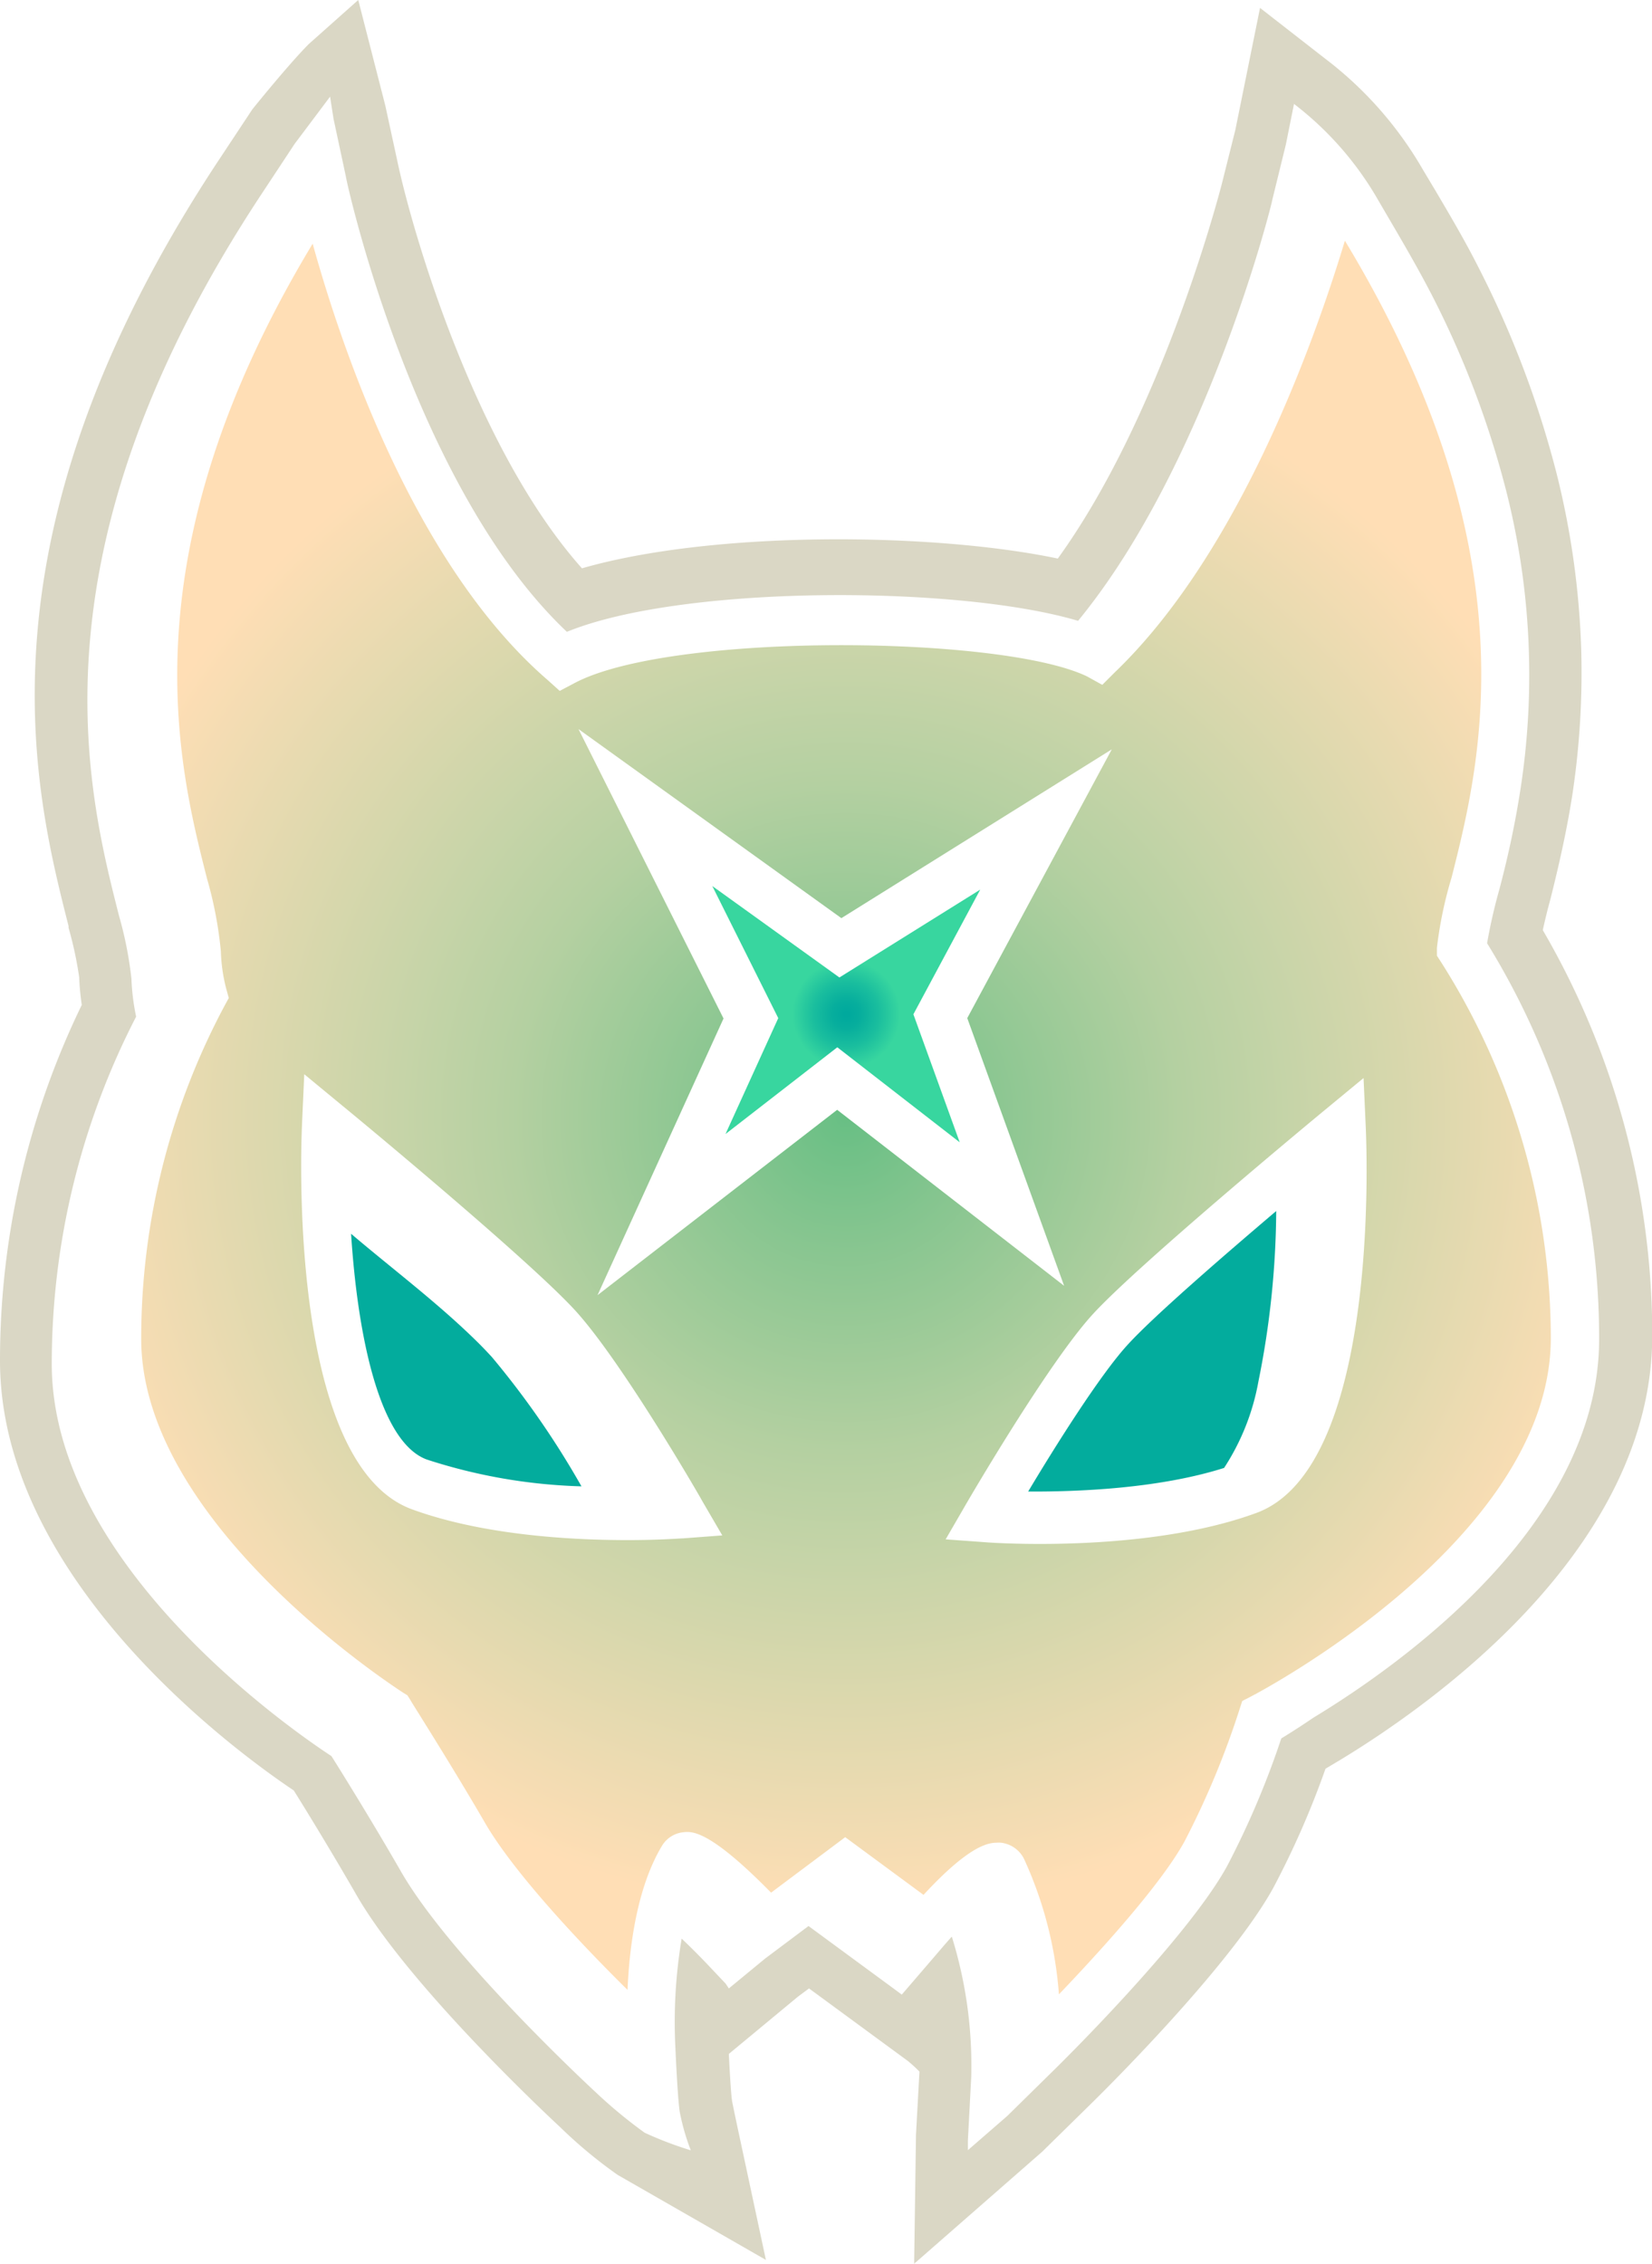 <svg xmlns="http://www.w3.org/2000/svg" xmlns:xlink="http://www.w3.org/1999/xlink" viewBox="0 0 133.73 183.19"><defs><style>.cls-1{fill:#dad7c5;}.cls-2{fill:url(#radial-gradient);}.cls-3{fill:url(#radial-gradient-2);}.cls-4{fill:#03ac9d;}</style><radialGradient id="radial-gradient" cx="68.51" cy="82.07" r="10.61" gradientUnits="userSpaceOnUse"><stop offset="0.02" stop-color="#00a99d"/><stop offset="0.11" stop-color="#07ae9d"/><stop offset="0.25" stop-color="#1abe9e"/><stop offset="0.41" stop-color="#38d69f"/></radialGradient><radialGradient id="radial-gradient-2" cx="68.46" cy="90.43" r="64.38" gradientUnits="userSpaceOnUse"><stop offset="0" stop-color="#68bf84"/><stop offset="0.15" stop-color="#85c58f"/><stop offset="0.42" stop-color="#b4d0a1"/><stop offset="0.56" stop-color="#c6d4a8"/><stop offset="0.82" stop-color="#e7dab0"/><stop offset="1" stop-color="#ffdeb5"/></radialGradient></defs><title>skull</title><g id="Layer_2" data-name="Layer 2"><g id="Layer_4" data-name="Layer 4"><path class="cls-1" d="M124.89,75.27c.11-.52.25-1.09.4-1.7l.22-.82c.83-3.3,1.4-6,1.79-8.55A66,66,0,0,0,128,52.59a66.93,66.93,0,0,0-2-14.3,80,80,0,0,0-6.3-16.62c-1.11-2.2-2.33-4.26-3.51-6.26l-1-1.67a30.22,30.22,0,0,0-7.86-8.95L102,.64l-2,9.88L98.9,14.91c-.5,1.91-5.11,19-13.27,30.29-10.06-2.11-27.82-2.29-38.52.79C38.54,36.38,33.44,19,32.19,13.15l-1-4.61L29,0,25,3.56c-1.59,1.59-4.54,5.24-4.58,5.3L17.68,13C-2.45,43.46,2.76,63.94,5.55,74.94l0,.14a30.28,30.28,0,0,1,.86,4,20.48,20.48,0,0,0,.21,2.24A65.78,65.78,0,0,0,0,110.11c0,17.26,18.14,31,23.78,34.78,1.21,1.93,3.24,5.27,5.06,8.43,4.37,7.61,16.39,18.71,16.5,18.81A37.73,37.73,0,0,0,50,176L62,182.88l-2-9.34c-.34-1.57-.7-3.29-.74-3.53-.09-.6-.19-2.39-.26-3.8l5.59-4.63.9-.67,8,5.87a11.5,11.5,0,0,1,.94.86l-.28,5.1L74,183.19l10.37-9.07,3.82-3.75c1.16-1.13,11.42-11.27,14.9-17.63a70.68,70.68,0,0,0,4.21-9.61l1.24-.74c7.58-4.6,25.21-17.14,25.21-34.32A65.16,65.16,0,0,0,124.89,75.27ZM106.32,139c-.94.64-1.81,1.2-2.6,1.68A69.79,69.79,0,0,1,99.34,151c-3.24,5.92-13.69,16.2-14.14,16.63l-3.66,3.6L78.35,174v-.76l.27-5.13a35.05,35.05,0,0,0-1.57-11.39c-.2.21-.38.43-.57.64l-1.2,1.4L73,161.41l-.88-.65-6.67-4.9-3.51,2.63L59,160.91l-.26-.39-1.23-1.3c-.77-.82-1.58-1.63-2.33-2.34a40.91,40.91,0,0,0-.51,8.76s.17,4,.35,5.23a17.89,17.89,0,0,0,.9,3.14,29.65,29.65,0,0,1-3.73-1.42,38.51,38.51,0,0,1-4-3.31c-.48-.44-11.78-10.95-15.73-17.83-2.3-4-4.85-8.11-5.63-9.34-3.13-2.05-22.64-15.48-22.64-31.74a61.26,61.26,0,0,1,6.83-28.1,17.9,17.9,0,0,1-.38-3.06,30.57,30.57,0,0,0-1-5.08C7,63.77,2.14,44.48,21.22,15.63l2.64-4s2.83-3.76,2.86-3.81L27,9.62l1,4.67c0,.25,5.44,25.08,17.89,36.84,9.34-3.82,31.68-3.78,41.38-.89C97.7,37.55,103,16.37,103,16.14l1.09-4.44.66-3.29a26.19,26.19,0,0,1,6.77,7.71c1.49,2.56,3,5.07,4.37,7.72a75.59,75.59,0,0,1,6,15.74,60.45,60.45,0,0,1,1.2,24.24c-.42,2.74-1,5.45-1.71,8.13a43.62,43.62,0,0,0-1,4.38,60.8,60.8,0,0,1,9.07,32C129.48,123.32,113.41,134.71,106.32,139Z"/><polygon class="cls-2" points="79.35 71.99 67.95 79.1 57.66 71.7 63 82.39 58.73 91.77 67.78 84.75 77.69 92.44 73.94 82.08 79.35 71.99"/><path class="cls-3" d="M116.67,77.88l-.35-.54,0-.65A32.83,32.83,0,0,1,117.51,71c2.35-9.31,6.64-26.25-8.64-51.52-2.44,8.08-8.54,25.26-18.64,34.94l-1,1L88,54.74c-6.9-3.34-33.69-3.58-41.48.53l-1.21.64-1-.9c-10.78-9.33-16.68-26.93-19-35.29-15.2,25.19-10.91,42.1-8.55,51.39A32,32,0,0,1,17.88,77a13.46,13.46,0,0,0,.43,3l.21.76-.38.7a57.2,57.2,0,0,0-6.71,26.88c0,15.13,21,28.48,21.16,28.61l.39.24.24.38c0,.05,3.17,5,6,9.87,2.37,4.13,7.94,10,11.58,13.59.15-3.57.78-8.34,2.8-11.68a2.28,2.28,0,0,1,1.73-1.08c.68-.07,2.07-.22,7.09,4.89l6-4.49,6.34,4.67c3.48-3.77,5.08-4.22,5.9-4.22a2.09,2.09,0,0,1,.38,0,2.38,2.38,0,0,1,1.86,1.32,31.84,31.84,0,0,1,2.82,10.95c3.33-3.48,8.28-8.92,10.17-12.38a68.64,68.64,0,0,0,4.41-10.56l.26-.8.74-.38c.24-.13,24.24-12.59,24.24-29A56.85,56.85,0,0,0,116.67,77.88ZM55.28,124.49c-.19,0-1.91.14-4.46.14-4.56,0-11.75-.39-17.52-2.51-8-3-8.92-20.1-8.92-27.76,0-1.69.05-2.92.07-3.43l.18-4,3.09,2.55c.62.5,15.15,12.49,18.9,16.63s10,14.92,10.24,15.38l1.61,2.76ZM67.77,89.81l-19.4,15,10.2-22.39L46.83,59l21.28,15.3L90,60.64,78.3,82.39l7.84,21.66Zm33.94,32.62c-5.77,2.12-13,2.51-17.51,2.51-2.56,0-4.28-.12-4.47-.14l-3.18-.23,1.6-2.76c.27-.47,6.63-11.39,10.25-15.39s18.27-16.12,18.89-16.63l3.09-2.55.18,4C110.68,94.06,111.5,118.83,101.71,122.43Z"/><path class="cls-4" d="M38.78,108.73c-3.23-3.21-6.89-5.94-10.36-8.89.53,8.25,2.29,16.86,6.13,18.27a44.32,44.32,0,0,0,12.52,2.17,70.19,70.19,0,0,0-7.24-10.45C39.49,109.46,39.14,109.09,38.78,108.73Z"/><path class="cls-4" d="M99.09,118.79a18.88,18.88,0,0,0,2.78-7A71.31,71.31,0,0,0,103.31,98c-4.5,3.82-10.08,8.66-12.08,10.88-2.26,2.49-5.89,8.29-8,11.82C87.1,120.72,93.72,120.49,99.09,118.79Z"/></g></g></svg>
